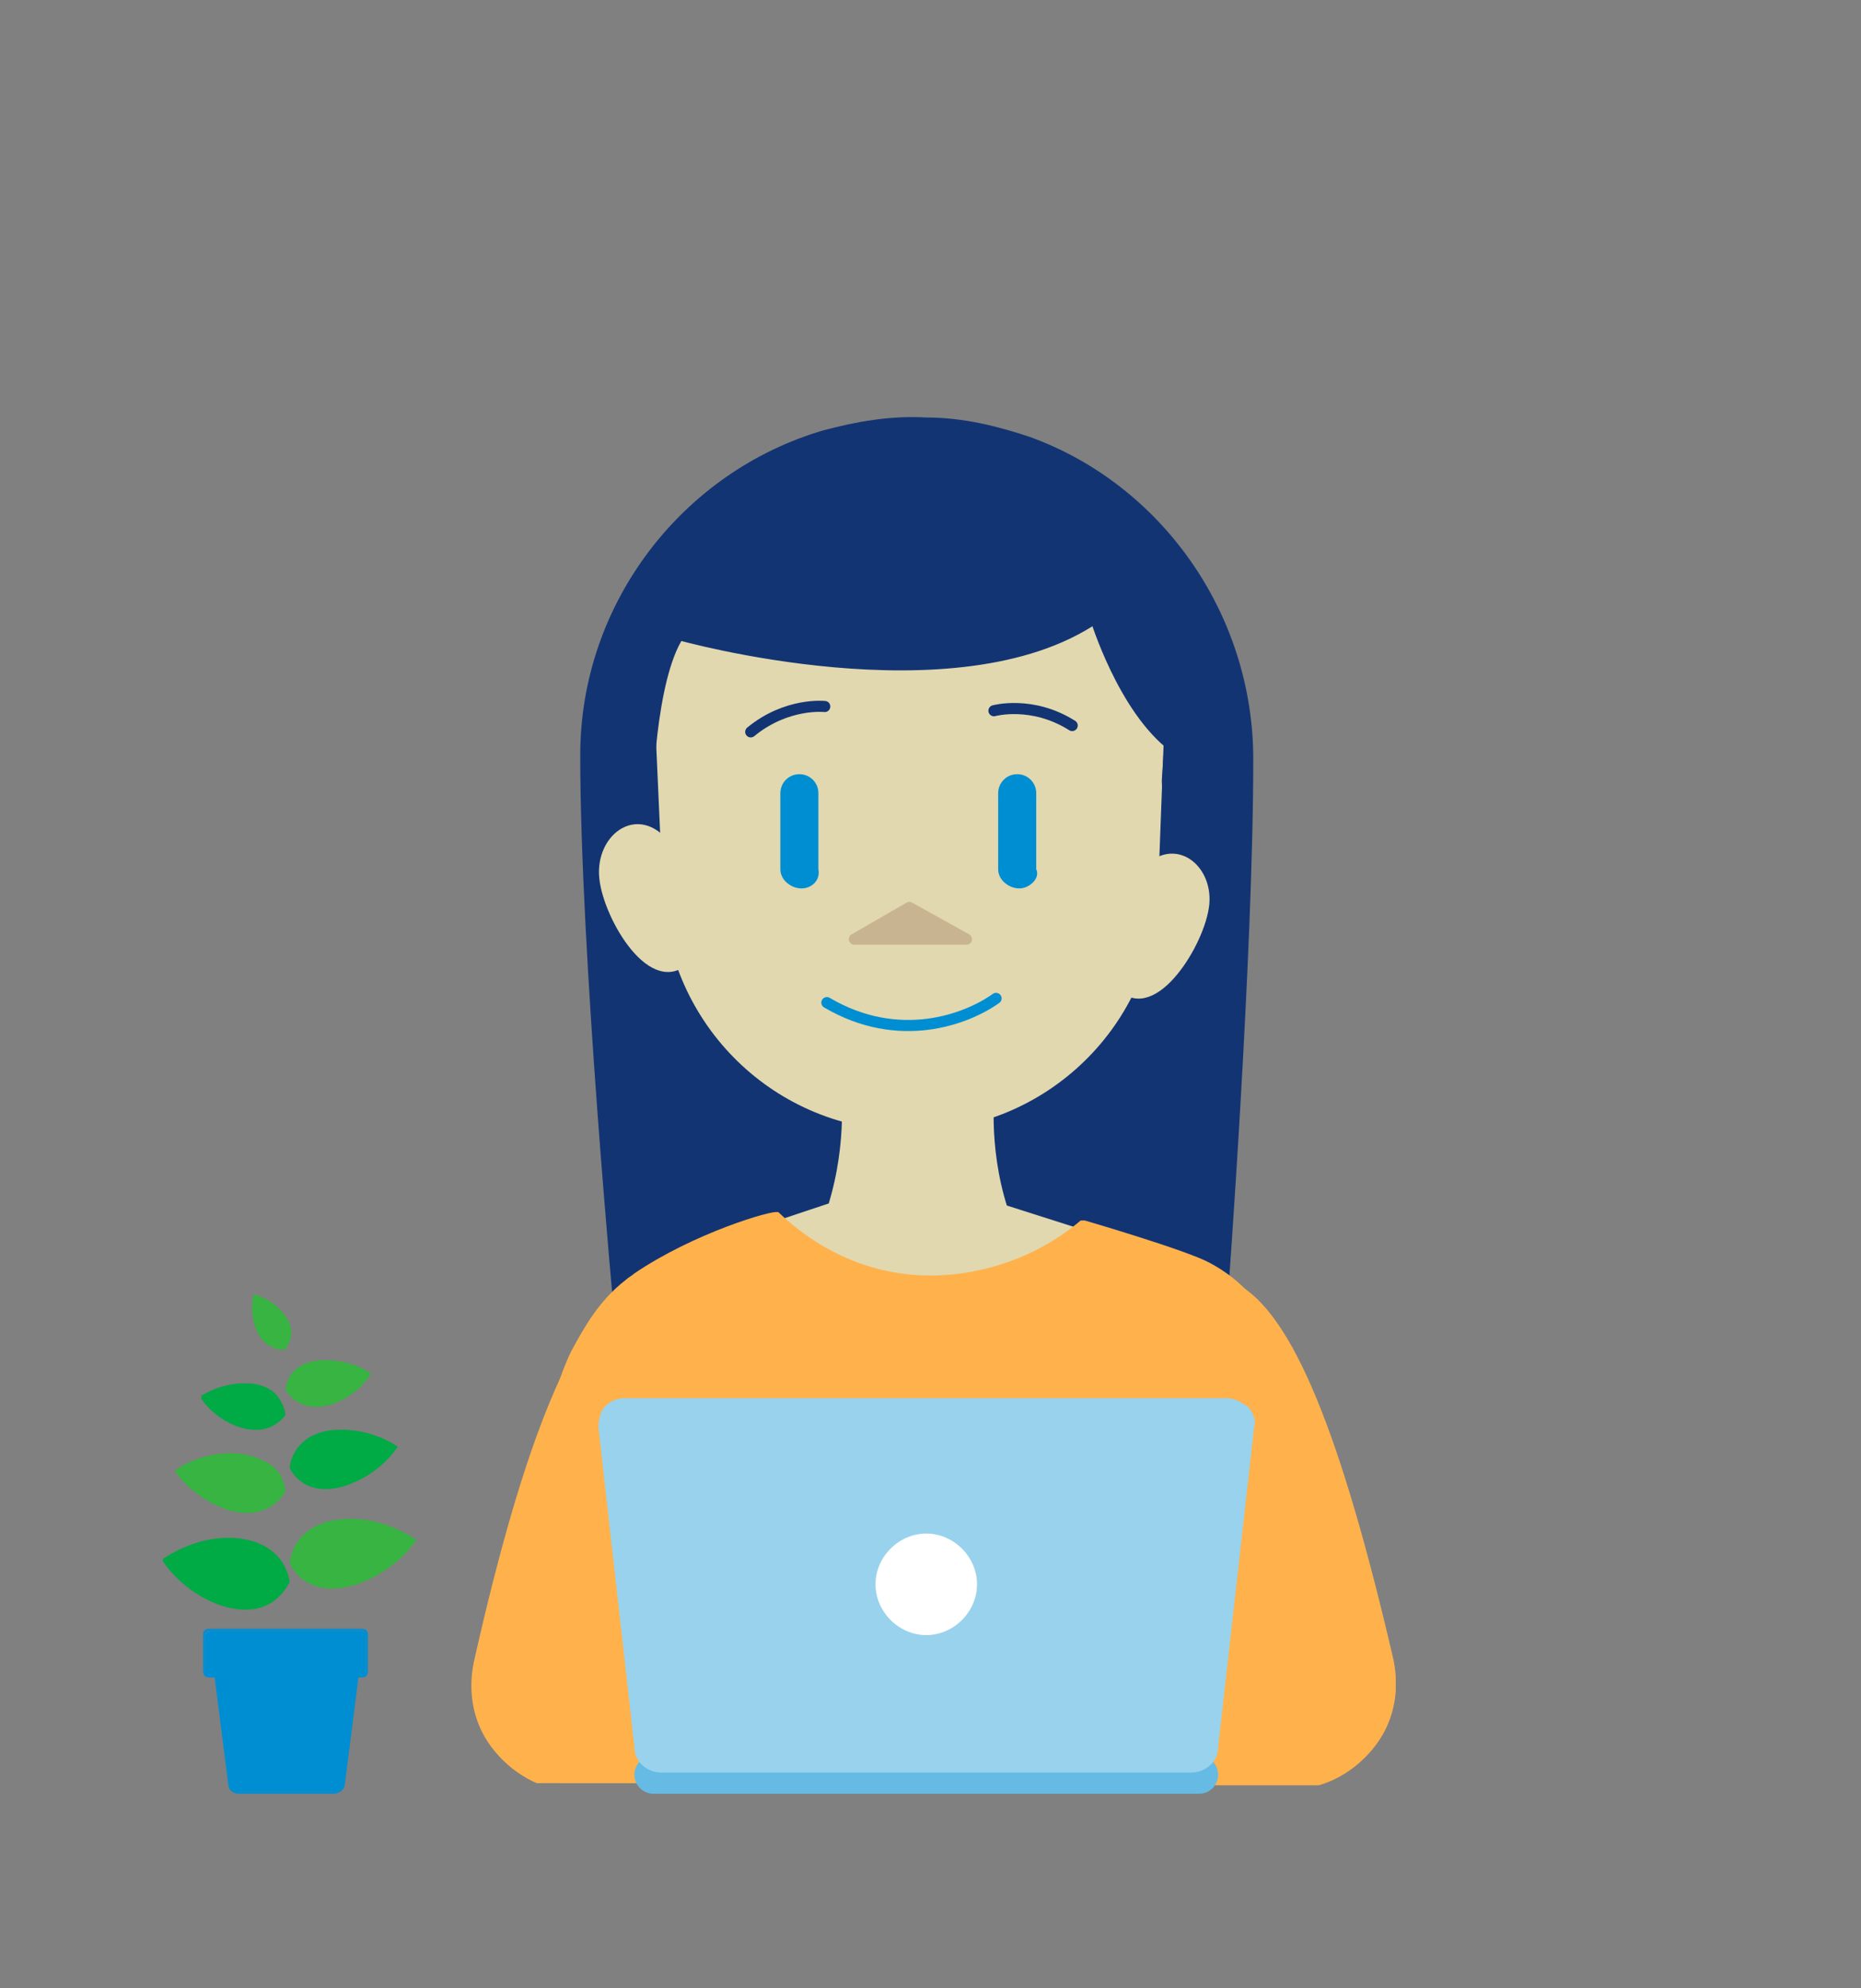 <?xml version="1.0" encoding="utf-8"?>
<!-- Generator: Adobe Illustrator 19.2.1, SVG Export Plug-In . SVG Version: 6.00 Build 0)  -->
<svg version="1.1" id="Layer_1" xmlns="http://www.w3.org/2000/svg" xmlns:xlink="http://www.w3.org/1999/xlink" x="0px" y="0px"
	 viewBox="0 0 88 94" style="enable-background:new 0 0 88 94;" xml:space="preserve">
<rect x="0" y="0" width="88" height="94" fill="#808080" stroke="none"/>
<style type="text/css">
	.st0{clip-path:url(#SVGID_2_);}
	.st1{clip-path:url(#SVGID_4_);fill:#133473;}
	.st2{fill:none;stroke:#133473;stroke-width:0.525;stroke-linecap:round;stroke-linejoin:round;stroke-miterlimit:10;}
	.st3{clip-path:url(#SVGID_6_);}
	.st4{clip-path:url(#SVGID_8_);fill:#E1D8AF;}
	.st5{fill:none;stroke:#E1D8AF;stroke-width:0.525;stroke-linecap:round;stroke-linejoin:round;stroke-miterlimit:10;}
	.st6{clip-path:url(#SVGID_10_);}
	.st7{clip-path:url(#SVGID_12_);fill:#E1D8AF;}
	.st8{clip-path:url(#SVGID_14_);}
	.st9{clip-path:url(#SVGID_16_);fill:#E1D8AF;}
	.st10{clip-path:url(#SVGID_18_);}
	.st11{clip-path:url(#SVGID_20_);fill:#008ED2;}
	.st12{clip-path:url(#SVGID_22_);}
	.st13{clip-path:url(#SVGID_24_);fill:#008ED2;}
	.st14{clip-path:url(#SVGID_26_);}
	.st15{clip-path:url(#SVGID_28_);fill:#C9B492;}
	.st16{fill:none;stroke:#C9B492;stroke-width:0.525;stroke-linecap:round;stroke-linejoin:round;stroke-miterlimit:10;}
	.st17{fill:none;stroke:#008ED2;stroke-width:0.525;stroke-linecap:round;stroke-linejoin:round;stroke-miterlimit:10;}
	.st18{clip-path:url(#SVGID_30_);}
	.st19{clip-path:url(#SVGID_32_);fill:#133473;}
	.st20{clip-path:url(#SVGID_34_);}
	.st21{clip-path:url(#SVGID_36_);fill:#E1D8AF;}
	.st22{clip-path:url(#SVGID_38_);}
	.st23{clip-path:url(#SVGID_40_);enable-background:new    ;}
	.st24{clip-path:url(#SVGID_42_);}
	.st25{clip-path:url(#SVGID_44_);}
	.st26{clip-path:url(#SVGID_46_);fill:#FFB24C;}
	.st27{clip-path:url(#SVGID_48_);}
	.st28{clip-path:url(#SVGID_50_);enable-background:new    ;}
	.st29{clip-path:url(#SVGID_52_);}
	.st30{clip-path:url(#SVGID_54_);}
	.st31{clip-path:url(#SVGID_56_);fill:#FFB24C;}
	.st32{clip-path:url(#SVGID_58_);}
	.st33{clip-path:url(#SVGID_60_);enable-background:new    ;}
	.st34{clip-path:url(#SVGID_62_);}
	.st35{clip-path:url(#SVGID_64_);}
	.st36{clip-path:url(#SVGID_66_);fill:#002776;}
	.st37{clip-path:url(#SVGID_68_);}
	.st38{clip-path:url(#SVGID_70_);enable-background:new    ;}
	.st39{clip-path:url(#SVGID_72_);}
	.st40{clip-path:url(#SVGID_74_);}
	.st41{clip-path:url(#SVGID_76_);fill:#FFB24C;}
	.st42{clip-path:url(#SVGID_78_);}
	.st43{clip-path:url(#SVGID_80_);fill:#66BBE4;}
	.st44{clip-path:url(#SVGID_82_);}
	.st45{clip-path:url(#SVGID_84_);fill:#66BBE4;}
	.st46{clip-path:url(#SVGID_86_);}
	.st47{clip-path:url(#SVGID_88_);fill:#99D2ED;}
	.st48{clip-path:url(#SVGID_90_);}
	.st49{clip-path:url(#SVGID_92_);fill:#99D2ED;}
	.st50{clip-path:url(#SVGID_94_);}
	.st51{clip-path:url(#SVGID_96_);fill:#FFFFFF;}
	.st52{clip-path:url(#SVGID_98_);}
	.st53{clip-path:url(#SVGID_100_);fill:#008ED2;}
	.st54{clip-path:url(#SVGID_102_);}
	.st55{clip-path:url(#SVGID_104_);fill:#008ED2;}
	.st56{clip-path:url(#SVGID_106_);}
	.st57{clip-path:url(#SVGID_108_);fill:#008ED2;}
	.st58{clip-path:url(#SVGID_110_);}
	.st59{clip-path:url(#SVGID_112_);fill:#008ED2;}
	.st60{clip-path:url(#SVGID_114_);}
	.st61{clip-path:url(#SVGID_116_);fill:#37B441;}
	.st62{clip-path:url(#SVGID_118_);}
	.st63{clip-path:url(#SVGID_120_);fill:#37B441;}
	.st64{clip-path:url(#SVGID_122_);}
	.st65{clip-path:url(#SVGID_124_);fill:#00AA45;}
	.st66{clip-path:url(#SVGID_126_);}
	.st67{clip-path:url(#SVGID_128_);fill:#00AA45;}
	.st68{clip-path:url(#SVGID_130_);}
	.st69{clip-path:url(#SVGID_132_);fill:#37B441;}
	.st70{clip-path:url(#SVGID_134_);}
	.st71{clip-path:url(#SVGID_136_);fill:#37B441;}
	.st72{clip-path:url(#SVGID_138_);}
	.st73{clip-path:url(#SVGID_140_);fill:#00AA45;}
	.st74{clip-path:url(#SVGID_142_);}
	.st75{clip-path:url(#SVGID_144_);fill:#00AA45;}
	.st76{clip-path:url(#SVGID_146_);}
	.st77{clip-path:url(#SVGID_148_);fill:#37B441;}
	.st78{clip-path:url(#SVGID_150_);}
	.st79{clip-path:url(#SVGID_152_);fill:#37B441;}
	.st80{clip-path:url(#SVGID_154_);}
	.st81{clip-path:url(#SVGID_156_);fill:#00AA45;}
	.st82{clip-path:url(#SVGID_158_);}
	.st83{clip-path:url(#SVGID_160_);fill:#00AA45;}
	.st84{clip-path:url(#SVGID_162_);}
	.st85{clip-path:url(#SVGID_164_);fill:#37B441;}
	.st86{clip-path:url(#SVGID_166_);}
	.st87{clip-path:url(#SVGID_168_);fill:#37B441;}
</style>
<g>
	<defs>
		<path id="SVGID_1_" d="M29.3,62.1c0,0-1.6-17.1-1.6-26.4c0-7.1,4.8-13.2,11.3-15.1c1.5-0.4,3.1-0.7,4.8-0.6c1.7,0,3.3,0.4,4.8,0.9
			c6.1,2.2,10.4,8.2,10.4,15c0,9.3-1.2,25.4-1.2,25.4"/>
	</defs>
	<clipPath id="SVGID_2_">
		<use xlink:href="#SVGID_1_"  style="overflow:visible;"/>
	</clipPath>
	<g class="st0">
		<defs>
			<rect id="SVGID_3_" width="88" height="94"/>
		</defs>
		<clipPath id="SVGID_4_">
			<use xlink:href="#SVGID_3_"  style="overflow:visible;"/>
		</clipPath>
		<rect x="22.7" y="15" class="st1" width="41.3" height="52"/>
	</g>
</g>
<g>
	<path class="st2" d="M29.3,62.1c0,0-1.6-17.1-1.6-26.4c0-7.1,4.8-13.2,11.3-15.1c1.5-0.4,3.1-0.7,4.8-0.6c1.7,0,3.3,0.4,4.8,0.9
		c6.1,2.2,10.4,8.2,10.4,15c0,9.3-1.2,25.4-1.2,25.4"/>
</g>
<g>
	<defs>
		<path id="SVGID_5_" d="M31.6,40.2c-1.3-2-3.2-0.6-3,1.3c0.2,1.9,2.4,5.5,3.9,3.7"/>
	</defs>
	<clipPath id="SVGID_6_">
		<use xlink:href="#SVGID_5_"  style="overflow:visible;"/>
	</clipPath>
	<g class="st3">
		<defs>
			<rect id="SVGID_7_" width="88" height="94"/>
		</defs>
		<clipPath id="SVGID_8_">
			<use xlink:href="#SVGID_7_"  style="overflow:visible;"/>
		</clipPath>
		<rect x="23.6" y="34.3" class="st4" width="13.9" height="16.4"/>
	</g>
</g>
<g>
	<path class="st5" d="M31.6,40.2c-1.3-2-3.2-0.6-3,1.3c0.2,1.9,2.4,5.5,3.9,3.7"/>
</g>
<g>
	<defs>
		<path id="SVGID_9_" d="M54,41.5c1.4-1.9,3.2-0.4,2.9,1.4c-0.3,1.9-2.6,5.4-4,3.5"/>
	</defs>
	<clipPath id="SVGID_10_">
		<use xlink:href="#SVGID_9_"  style="overflow:visible;"/>
	</clipPath>
	<g class="st6">
		<defs>
			<rect id="SVGID_11_" width="88" height="94"/>
		</defs>
		<clipPath id="SVGID_12_">
			<use xlink:href="#SVGID_11_"  style="overflow:visible;"/>
		</clipPath>
		<rect x="48" y="35.6" class="st7" width="14.1" height="16.4"/>
	</g>
</g>
<g>
	<path class="st5" d="M54,41.5c1.4-1.9,3.2-0.4,2.9,1.4c-0.3,1.9-2.6,5.4-4,3.5"/>
</g>
<g>
	<defs>
		<path id="SVGID_13_" d="M43.2,53.2l-0.2,0c-6.2,0-11.2-4.9-11.4-11.1L31,28.7l4.1-4.1l17.1,0.5l2.8,3.7l-0.5,13.3
			C54.4,48.3,49.3,53.2,43.2,53.2"/>
	</defs>
	<clipPath id="SVGID_14_">
		<use xlink:href="#SVGID_13_"  style="overflow:visible;"/>
	</clipPath>
	<g class="st8">
		<defs>
			<rect id="SVGID_15_" width="88" height="94"/>
		</defs>
		<clipPath id="SVGID_16_">
			<use xlink:href="#SVGID_15_"  style="overflow:visible;"/>
		</clipPath>
		<rect x="26" y="19.6" class="st9" width="34" height="38.6"/>
	</g>
</g>
<g>
	<path class="st5" d="M43.2,53.2l-0.2,0c-6.2,0-11.2-4.9-11.4-11.1L31,28.7l4.1-4.1l17.1,0.5l2.8,3.7l-0.5,13.3
		C54.4,48.3,49.3,53.2,43.2,53.2z"/>
</g>
<g>
	<defs>
		<path id="SVGID_17_" d="M37.9,42L37.9,42c-0.5,0-1-0.4-1-0.9l0-3.6c0-0.5,0.4-0.9,0.9-0.9h0c0.5,0,0.9,0.4,0.9,0.9l0,3.6
			C38.8,41.6,38.4,42,37.9,42"/>
	</defs>
	<clipPath id="SVGID_18_">
		<use xlink:href="#SVGID_17_"  style="overflow:visible;"/>
	</clipPath>
	<g class="st10">
		<defs>
			<rect id="SVGID_19_" width="88" height="94"/>
		</defs>
		<clipPath id="SVGID_20_">
			<use xlink:href="#SVGID_19_"  style="overflow:visible;"/>
		</clipPath>
		<rect x="31.9" y="31.5" class="st11" width="11.9" height="15.5"/>
	</g>
</g>
<g>
	<defs>
		<path id="SVGID_21_" d="M48.2,42L48.2,42c-0.5,0-1-0.4-1-0.9l0-3.6c0-0.5,0.4-0.9,0.9-0.9h0c0.5,0,0.9,0.4,0.9,0.9l0,3.6
			C49.2,41.5,48.7,42,48.2,42"/>
	</defs>
	<clipPath id="SVGID_22_">
		<use xlink:href="#SVGID_21_"  style="overflow:visible;"/>
	</clipPath>
	<g class="st12">
		<defs>
			<rect id="SVGID_23_" width="88" height="94"/>
		</defs>
		<clipPath id="SVGID_24_">
			<use xlink:href="#SVGID_23_"  style="overflow:visible;"/>
		</clipPath>
		<rect x="42.2" y="31.5" class="st13" width="11.9" height="15.5"/>
	</g>
</g>
<g>
	<defs>
		<polygon id="SVGID_25_" points="45.7,44.4 43,42.9 40.4,44.4 		"/>
	</defs>
	<clipPath id="SVGID_26_">
		<use xlink:href="#SVGID_25_"  style="overflow:visible;"/>
	</clipPath>
	<g class="st14">
		<defs>
			<rect id="SVGID_27_" width="88" height="94"/>
		</defs>
		<clipPath id="SVGID_28_">
			<use xlink:href="#SVGID_27_"  style="overflow:visible;"/>
		</clipPath>
		<rect x="35.4" y="37.9" class="st15" width="15.3" height="11.5"/>
	</g>
</g>
<g>
	<polygon class="st16" points="45.7,44.4 43,42.9 40.4,44.4 	"/>
	<path class="st17" d="M47.1,47.2c-1.4,1-4.6,2.2-8,0.2"/>
	<path class="st2" d="M47,33.6c0,0,1.8-0.5,3.7,0.7"/>
	<path class="st2" d="M39,33.4c0,0-1.8-0.2-3.5,1.2"/>
</g>
<g>
	<defs>
		<path id="SVGID_29_" d="M30.6,37.8c0,0,0.1-5.7,1.5-7.8c0,0,13.1,3.7,19.7-0.8c0,0,1.3,4.3,3.7,6.1c0,0,0.2-2.5,0,1.5
			c-0.2,4-0.3,0.1-0.3,0.1l0.6-9l-3.6-4.3l-17.7-0.3L30,27.9"/>
	</defs>
	<clipPath id="SVGID_30_">
		<use xlink:href="#SVGID_29_"  style="overflow:visible;"/>
	</clipPath>
	<g class="st18">
		<defs>
			<rect id="SVGID_31_" width="88" height="94"/>
		</defs>
		<clipPath id="SVGID_32_">
			<use xlink:href="#SVGID_31_"  style="overflow:visible;"/>
		</clipPath>
		<rect x="25" y="18.3" class="st19" width="35.8" height="25.3"/>
	</g>
</g>
<g>
	<path class="st2" d="M30.6,37.8c0,0,0.1-5.7,1.5-7.8c0,0,13.1,3.7,19.7-0.8c0,0,1.3,4.3,3.7,6.1c0,0,0.2-2.5,0,1.5
		c-0.2,4-0.3,0.1-0.3,0.1l0.6-9l-3.6-4.3l-17.7-0.3L30,27.9"/>
</g>
<g>
	<defs>
		<path id="SVGID_33_" d="M40,51.2c0,0,0.4,2.7-0.6,5.9l-8.1,2.7l1.3,3.8c2,1.9,0.9,6,3,6.7c2.9,1,11.7-0.2,14.2-0.9
			c3.3-1,3.1-7.5,4.5-10l-6.9-2.2c-1-3.1-0.6-5.9-0.6-5.9"/>
	</defs>
	<clipPath id="SVGID_34_">
		<use xlink:href="#SVGID_33_"  style="overflow:visible;"/>
	</clipPath>
	<g class="st20">
		<defs>
			<rect id="SVGID_35_" width="88" height="94"/>
		</defs>
		<clipPath id="SVGID_36_">
			<use xlink:href="#SVGID_35_"  style="overflow:visible;"/>
		</clipPath>
		<rect x="26.4" y="46.2" class="st21" width="32.9" height="29.4"/>
	</g>
</g>
<g>
	<path class="st5" d="M40,51.2c0,0,0.4,2.7-0.6,5.9l-8.1,2.7l1.3,3.8c2,1.9,0.9,6,3,6.7c2.9,1,11.7-0.2,14.2-0.9
		c3.3-1,3.1-7.5,4.5-10l-6.9-2.2c-1-3.1-0.6-5.9-0.6-5.9"/>
</g>
<g>
	<defs>
		<rect id="SVGID_37_" x="22.2" y="60.7" width="10.1" height="23.6"/>
	</defs>
	<clipPath id="SVGID_38_">
		<use xlink:href="#SVGID_37_"  style="overflow:visible;"/>
	</clipPath>
	<g class="st22">
		<defs>
			<rect id="SVGID_39_" width="88" height="94"/>
		</defs>
		<clipPath id="SVGID_40_">
			<use xlink:href="#SVGID_39_"  style="overflow:visible;"/>
		</clipPath>
		<g class="st23">
			<g>
				<defs>
					<rect id="SVGID_41_" x="22" y="60" width="11" height="25"/>
				</defs>
				<clipPath id="SVGID_42_">
					<use xlink:href="#SVGID_41_"  style="overflow:visible;"/>
				</clipPath>
				<g class="st24">
					<defs>
						<path id="SVGID_43_" d="M32.1,84.3L32.1,84.3l-2.2-23.1c0,0,0.1,0,0.1,0c0.1-0.1,0.1-0.2,0.1-0.3c-0.1-0.1-0.2-0.1-0.3-0.1
							c-2.6,1.4-5,7.1-7.4,17.8c-0.3,1.5,0,3,1,4.2c1,1.2,2.4,1.9,3.9,1.9h4.9c0.1,0,0.2-0.1,0.2-0.2S32.2,84.3,32.1,84.3"/>
					</defs>
					<clipPath id="SVGID_44_">
						<use xlink:href="#SVGID_43_"  style="overflow:visible;"/>
					</clipPath>
					<g class="st25">
						<defs>
							<rect id="SVGID_45_" x="22" y="60" width="11" height="25"/>
						</defs>
						<clipPath id="SVGID_46_">
							<use xlink:href="#SVGID_45_"  style="overflow:visible;"/>
						</clipPath>
						<rect x="17.2" y="55.7" class="st26" width="20.1" height="34"/>
					</g>
				</g>
			</g>
		</g>
	</g>
</g>
<g>
	<defs>
		<rect id="SVGID_47_" x="55.9" y="60.6" width="10.1" height="23.8"/>
	</defs>
	<clipPath id="SVGID_48_">
		<use xlink:href="#SVGID_47_"  style="overflow:visible;"/>
	</clipPath>
	<g class="st27">
		<defs>
			<rect id="SVGID_49_" width="88" height="94"/>
		</defs>
		<clipPath id="SVGID_50_">
			<use xlink:href="#SVGID_49_"  style="overflow:visible;"/>
		</clipPath>
		<g class="st28">
			<g>
				<defs>
					<rect id="SVGID_51_" x="55" y="60" width="12" height="25"/>
				</defs>
				<clipPath id="SVGID_52_">
					<use xlink:href="#SVGID_51_"  style="overflow:visible;"/>
				</clipPath>
				<g class="st29">
					<defs>
						<path id="SVGID_53_" d="M65.9,78.5c-2.5-10.8-4.8-16.4-7.4-17.8c-0.1-0.1-0.2,0-0.3,0.1c-0.1,0.1,0,0.2,0.1,0.3
							c0,0,0.1,0,0.1,0l-2.2,23.1h0c-0.1,0-0.2,0.1-0.2,0.2c0,0.1,0.1,0.2,0.2,0.2H61c1.5,0,2.9-0.7,3.9-1.9
							C65.9,81.5,66.2,80,65.9,78.5"/>
					</defs>
					<clipPath id="SVGID_54_">
						<use xlink:href="#SVGID_53_"  style="overflow:visible;"/>
					</clipPath>
					<g class="st30">
						<defs>
							<rect id="SVGID_55_" x="55" y="60" width="12" height="25"/>
						</defs>
						<clipPath id="SVGID_56_">
							<use xlink:href="#SVGID_55_"  style="overflow:visible;"/>
						</clipPath>
						<rect x="50.9" y="55.6" class="st31" width="20.1" height="34"/>
					</g>
				</g>
			</g>
		</g>
	</g>
</g>
<g>
	<defs>
		<rect id="SVGID_57_" x="44.2" y="76.5" width="1.7" height="7.8"/>
	</defs>
	<clipPath id="SVGID_58_">
		<use xlink:href="#SVGID_57_"  style="overflow:visible;"/>
	</clipPath>
	<g class="st32">
		<defs>
			<rect id="SVGID_59_" width="88" height="94"/>
		</defs>
		<clipPath id="SVGID_60_">
			<use xlink:href="#SVGID_59_"  style="overflow:visible;"/>
		</clipPath>
		<g class="st33">
			<g>
				<defs>
					<rect id="SVGID_61_" x="44" y="76" width="2" height="9"/>
				</defs>
				<clipPath id="SVGID_62_">
					<use xlink:href="#SVGID_61_"  style="overflow:visible;"/>
				</clipPath>
				<g class="st34">
					<defs>
						<path id="SVGID_63_" d="M44.4,101.8C44.4,101.8,44.4,101.8,44.4,101.8c-0.1,0-0.2-0.1-0.2-0.2c1.2-8.6,1.8-15,0.6-24.8
							c0-0.1,0.1-0.2,0.2-0.2c0.1,0,0.2,0.1,0.2,0.2c1.3,9.8,0.6,16.2-0.6,24.9C44.6,101.7,44.5,101.8,44.4,101.8"/>
					</defs>
					<clipPath id="SVGID_64_">
						<use xlink:href="#SVGID_63_"  style="overflow:visible;"/>
					</clipPath>
					<g class="st35">
						<defs>
							<rect id="SVGID_65_" x="44" y="76" width="2" height="9"/>
						</defs>
						<clipPath id="SVGID_66_">
							<use xlink:href="#SVGID_65_"  style="overflow:visible;"/>
						</clipPath>
						<rect x="39.2" y="71.5" class="st36" width="11.7" height="35.3"/>
					</g>
				</g>
			</g>
		</g>
	</g>
</g>
<g>
	<defs>
		<rect id="SVGID_67_" x="25.2" y="57.3" width="37.1" height="27"/>
	</defs>
	<clipPath id="SVGID_68_">
		<use xlink:href="#SVGID_67_"  style="overflow:visible;"/>
	</clipPath>
	<g class="st37">
		<defs>
			<rect id="SVGID_69_" width="88" height="94"/>
		</defs>
		<clipPath id="SVGID_70_">
			<use xlink:href="#SVGID_69_"  style="overflow:visible;"/>
		</clipPath>
		<g class="st38">
			<g>
				<defs>
					<rect id="SVGID_71_" x="25" y="57" width="38" height="28"/>
				</defs>
				<clipPath id="SVGID_72_">
					<use xlink:href="#SVGID_71_"  style="overflow:visible;"/>
				</clipPath>
				<g class="st39">
					<defs>
						<path id="SVGID_73_" d="M60.8,63.8c-1-2.1-2.1-3.3-3.6-4.1l0,0c-1.1-0.6-5.9-2-5.9-2c-0.1,0-0.1,0-0.2,0
							c-2,1.7-4.6,2.6-7.1,2.6h0c-2.6,0-5.1-1-7.2-3c0,0,0,0,0,0c0,0,0,0,0,0c-0.3-0.1-4,1-6.8,2.9c-0.1,0.1-0.3,0.2-0.4,0.3
							c0,0,0,0,0,0l0,0c-1.3,1-2,2.3-2.6,3.4c-1.6,3.4-2,8.2-1.2,14.5c0.1,0.9,0.2,1.8,0.3,2.7c0.9,7.2,1.4,11.3,3.9,11.9
							c0,0,0.1,0,0.1,0.1c0,0,0,0,0,0c0.1,0,0.2,0,0.2-0.1l1.5-3.1c-0.3,2.4-0.9,4.7-1.8,7l-0.3,0.7c0,0.1,0,0.2,0.1,0.3
							c0.1,0,5.6,3.1,14,3.1h0c4.9,0,9.8-1,14.7-3c0.1,0,0.1-0.1,0.1-0.1c0-0.1,0-0.1,0-0.2l0-0.1c-1-2.2-1.7-4.4-2.1-6.8l1,2
							c0,0.1,0.1,0.1,0.2,0.1c0,0,0,0,0.1,0c0,0,0,0,0.1,0c2.6-0.7,3.1-4.7,4-12c0.1-0.9,0.2-1.7,0.3-2.7
							C62.8,72.1,62.4,67.2,60.8,63.8"/>
					</defs>
					<clipPath id="SVGID_74_">
						<use xlink:href="#SVGID_73_"  style="overflow:visible;"/>
					</clipPath>
					<g class="st40">
						<defs>
							<rect id="SVGID_75_" x="25" y="57" width="38" height="28"/>
						</defs>
						<clipPath id="SVGID_76_">
							<use xlink:href="#SVGID_75_"  style="overflow:visible;"/>
						</clipPath>
						<rect x="20.2" y="52.3" class="st41" width="47.1" height="53.7"/>
					</g>
				</g>
			</g>
		</g>
	</g>
</g>
<g>
	<defs>
		<path id="SVGID_77_" d="M56.7,84.6H30.9c-0.4,0-0.7-0.3-0.7-0.7v0c0-0.4,0.3-0.7,0.7-0.7h25.8c0.4,0,0.7,0.3,0.7,0.7v0
			C57.4,84.3,57.1,84.6,56.7,84.6"/>
	</defs>
	<clipPath id="SVGID_78_">
		<use xlink:href="#SVGID_77_"  style="overflow:visible;"/>
	</clipPath>
	<g class="st42">
		<defs>
			<rect id="SVGID_79_" width="88" height="94"/>
		</defs>
		<clipPath id="SVGID_80_">
			<use xlink:href="#SVGID_79_"  style="overflow:visible;"/>
		</clipPath>
		<rect x="25.3" y="78.2" class="st43" width="37.1" height="11.3"/>
	</g>
</g>
<g>
	<defs>
		<path id="SVGID_81_" d="M56.7,84.8H30.9c-0.5,0-0.9-0.4-0.9-0.9c0-0.5,0.4-0.9,0.9-0.9h25.8c0.5,0,0.9,0.4,0.9,0.9
			C57.6,84.4,57.2,84.8,56.7,84.8z M30.9,83.5c-0.2,0-0.4,0.2-0.4,0.4c0,0.3,0.2,0.5,0.4,0.5h25.8c0.2,0,0.4-0.2,0.4-0.4
			c0-0.3-0.2-0.5-0.4-0.5H30.9z"/>
	</defs>
	<clipPath id="SVGID_82_">
		<use xlink:href="#SVGID_81_"  style="overflow:visible;"/>
	</clipPath>
	<g class="st44">
		<defs>
			<rect id="SVGID_83_" width="88" height="94"/>
		</defs>
		<clipPath id="SVGID_84_">
			<use xlink:href="#SVGID_83_"  style="overflow:visible;"/>
		</clipPath>
		<rect x="25" y="78" class="st45" width="37.5" height="11.7"/>
	</g>
</g>
<g>
	<defs>
		<path id="SVGID_85_" d="M58,66.2H29.6c-0.7,0-1.2,0.6-1.1,1.3l1.7,15.1c0.1,0.6,0.5,1,1.1,1h25.1c0.6,0,1.1-0.4,1.1-1l1.7-15.1
			C59.2,66.8,58.7,66.2,58,66.2"/>
	</defs>
	<clipPath id="SVGID_86_">
		<use xlink:href="#SVGID_85_"  style="overflow:visible;"/>
	</clipPath>
	<g class="st46">
		<defs>
			<rect id="SVGID_87_" width="88" height="94"/>
		</defs>
		<clipPath id="SVGID_88_">
			<use xlink:href="#SVGID_87_"  style="overflow:visible;"/>
		</clipPath>
		<rect x="23.4" y="61.2" class="st47" width="40.7" height="27.4"/>
	</g>
</g>
<g>
	<defs>
		<path id="SVGID_89_" d="M56.3,83.8H31.3c-0.7,0-1.3-0.5-1.3-1.2l-1.7-15.1c0-0.4,0.1-0.8,0.3-1c0.3-0.3,0.6-0.4,1-0.4H58
			c0.4,0,0.7,0.2,1,0.4c0.3,0.3,0.4,0.7,0.3,1l-1.7,15.1C57.6,83.3,57,83.8,56.3,83.8z M29.6,66.4c-0.3,0-0.5,0.1-0.7,0.3
			c-0.2,0.2-0.3,0.5-0.2,0.7l1.7,15.1c0.1,0.5,0.4,0.8,0.9,0.8h25.1c0.5,0,0.9-0.4,0.9-0.8L59,67.4c0-0.3-0.1-0.5-0.2-0.7
			c-0.2-0.2-0.4-0.3-0.7-0.3H29.6z"/>
	</defs>
	<clipPath id="SVGID_90_">
		<use xlink:href="#SVGID_89_"  style="overflow:visible;"/>
	</clipPath>
	<g class="st48">
		<defs>
			<rect id="SVGID_91_" width="88" height="94"/>
		</defs>
		<clipPath id="SVGID_92_">
			<use xlink:href="#SVGID_91_"  style="overflow:visible;"/>
		</clipPath>
		<rect x="23.2" y="61" class="st49" width="41.1" height="27.8"/>
	</g>
</g>
<g>
	<defs>
		<path id="SVGID_93_" d="M46.2,74.9c0,1.3-1.1,2.4-2.4,2.4c-1.3,0-2.4-1.1-2.4-2.4c0-1.3,1.1-2.4,2.4-2.4
			C45.1,72.5,46.2,73.6,46.2,74.9"/>
	</defs>
	<clipPath id="SVGID_94_">
		<use xlink:href="#SVGID_93_"  style="overflow:visible;"/>
	</clipPath>
	<g class="st50">
		<defs>
			<rect id="SVGID_95_" width="88" height="94"/>
		</defs>
		<clipPath id="SVGID_96_">
			<use xlink:href="#SVGID_95_"  style="overflow:visible;"/>
		</clipPath>
		<rect x="36.5" y="67.5" class="st51" width="14.7" height="14.7"/>
	</g>
</g>
<g>
	<defs>
		<path id="SVGID_97_" d="M16.5,78.3h-5.9c-0.3,0-0.5,0.2-0.5,0.5l0.7,5.5c0,0.2,0.2,0.4,0.5,0.4h4.5c0.2,0,0.4-0.2,0.5-0.4l0.7-5.5
			C17,78.6,16.8,78.3,16.5,78.3"/>
	</defs>
	<clipPath id="SVGID_98_">
		<use xlink:href="#SVGID_97_"  style="overflow:visible;"/>
	</clipPath>
	<g class="st52">
		<defs>
			<rect id="SVGID_99_" width="88" height="94"/>
		</defs>
		<clipPath id="SVGID_100_">
			<use xlink:href="#SVGID_99_"  style="overflow:visible;"/>
		</clipPath>
		<rect x="5.1" y="73.3" class="st53" width="16.8" height="16.4"/>
	</g>
</g>
<g>
	<defs>
		<path id="SVGID_101_" d="M15.8,84.8h-4.5c-0.3,0-0.5-0.2-0.5-0.4l-0.7-5.5c0-0.1,0-0.3,0.1-0.4c0.1-0.1,0.2-0.2,0.4-0.2h5.9
			c0.1,0,0.3,0.1,0.4,0.2c0.1,0.1,0.1,0.3,0.1,0.4l-0.7,5.5C16.3,84.6,16,84.8,15.8,84.8z M10.6,78.4c-0.1,0-0.2,0.1-0.3,0.1
			c-0.1,0.1-0.1,0.2-0.1,0.3l0.7,5.5c0,0.2,0.2,0.4,0.4,0.4h4.5c0.2,0,0.4-0.2,0.4-0.4l0.7-5.5c0-0.1,0-0.2-0.1-0.3
			c-0.1-0.1-0.2-0.1-0.3-0.1H10.6z"/>
	</defs>
	<clipPath id="SVGID_102_">
		<use xlink:href="#SVGID_101_"  style="overflow:visible;"/>
	</clipPath>
	<g class="st54">
		<defs>
			<rect id="SVGID_103_" width="88" height="94"/>
		</defs>
		<clipPath id="SVGID_104_">
			<use xlink:href="#SVGID_103_"  style="overflow:visible;"/>
		</clipPath>
		<rect x="5.1" y="73.3" class="st55" width="16.9" height="16.5"/>
	</g>
</g>
<g>
	<defs>
		<path id="SVGID_105_" d="M17,77.1h-7c-0.2,0-0.3,0.1-0.3,0.3V79c0,0.2,0.1,0.3,0.3,0.3h7c0.2,0,0.3-0.1,0.3-0.3v-1.6
			C17.4,77.2,17.2,77.1,17,77.1"/>
	</defs>
	<clipPath id="SVGID_106_">
		<use xlink:href="#SVGID_105_"  style="overflow:visible;"/>
	</clipPath>
	<g class="st56">
		<defs>
			<rect id="SVGID_107_" width="88" height="94"/>
		</defs>
		<clipPath id="SVGID_108_">
			<use xlink:href="#SVGID_107_"  style="overflow:visible;"/>
		</clipPath>
		<rect x="4.7" y="72.1" class="st57" width="17.7" height="12.2"/>
	</g>
</g>
<g>
	<defs>
		<path id="SVGID_109_" d="M17.1,79.3H9.9c-0.2,0-0.3-0.1-0.3-0.3v-1.7c0-0.2,0.1-0.3,0.3-0.3h7.2c0.2,0,0.3,0.1,0.3,0.3v1.7
			C17.4,79.2,17.3,79.3,17.1,79.3z M9.9,77.1c-0.1,0-0.2,0.1-0.2,0.2v1.7c0,0.1,0.1,0.2,0.2,0.2h7.2c0.1,0,0.2-0.1,0.2-0.2v-1.7
			c0-0.1-0.1-0.2-0.2-0.2H9.9z"/>
	</defs>
	<clipPath id="SVGID_110_">
		<use xlink:href="#SVGID_109_"  style="overflow:visible;"/>
	</clipPath>
	<g class="st58">
		<defs>
			<rect id="SVGID_111_" width="88" height="94"/>
		</defs>
		<clipPath id="SVGID_112_">
			<use xlink:href="#SVGID_111_"  style="overflow:visible;"/>
		</clipPath>
		<rect x="4.7" y="72" class="st59" width="17.7" height="12.3"/>
	</g>
</g>
<g>
	<defs>
		<path id="SVGID_113_" d="M19.6,72.8c-1.4,2.1-4.7,3.3-5.9,1.1C14,71.4,17.6,71.4,19.6,72.8"/>
	</defs>
	<clipPath id="SVGID_114_">
		<use xlink:href="#SVGID_113_"  style="overflow:visible;"/>
	</clipPath>
	<g class="st60">
		<defs>
			<rect id="SVGID_115_" width="88" height="94"/>
		</defs>
		<clipPath id="SVGID_116_">
			<use xlink:href="#SVGID_115_"  style="overflow:visible;"/>
		</clipPath>
		<rect x="8.7" y="66.8" class="st61" width="15.9" height="13.2"/>
	</g>
</g>
<g>
	<defs>
		<path id="SVGID_117_" d="M15.7,75.1c-0.9,0-1.6-0.4-2-1.2c0,0,0,0,0,0c0.2-1.3,1.2-2.1,2.9-2.1c1.1,0,2.2,0.4,3.1,1c0,0,0,0,0,0
			c0,0,0,0,0,0C18.8,74.1,17.1,75.1,15.7,75.1 M13.8,73.9c0.4,0.7,1.1,1.1,2,1.1c1.3,0,2.9-0.9,3.8-2.2c-0.9-0.6-2-0.9-3-0.9
			C15,71.9,13.9,72.6,13.8,73.9"/>
	</defs>
	<clipPath id="SVGID_118_">
		<use xlink:href="#SVGID_117_"  style="overflow:visible;"/>
	</clipPath>
	<g class="st62">
		<defs>
			<rect id="SVGID_119_" width="88" height="94"/>
		</defs>
		<clipPath id="SVGID_120_">
			<use xlink:href="#SVGID_119_"  style="overflow:visible;"/>
		</clipPath>
		<rect x="8.7" y="66.8" class="st63" width="16" height="13.3"/>
	</g>
</g>
<g>
	<defs>
		<path id="SVGID_121_" d="M18.8,68.4c-1.2,1.8-4,2.8-5,0.9C14,67.2,17,67.2,18.8,68.4"/>
	</defs>
	<clipPath id="SVGID_122_">
		<use xlink:href="#SVGID_121_"  style="overflow:visible;"/>
	</clipPath>
	<g class="st64">
		<defs>
			<rect id="SVGID_123_" width="88" height="94"/>
		</defs>
		<clipPath id="SVGID_124_">
			<use xlink:href="#SVGID_123_"  style="overflow:visible;"/>
		</clipPath>
		<rect x="8.7" y="62.6" class="st65" width="15" height="12.7"/>
	</g>
</g>
<g>
	<defs>
		<path id="SVGID_125_" d="M15.4,70.4c-0.8,0-1.4-0.4-1.7-1c0,0,0,0,0,0c0.1-1.1,1.1-1.8,2.4-1.8c0.9,0,1.9,0.3,2.6,0.8
			c0,0,0,0,0,0.1C18,69.5,16.6,70.4,15.4,70.4 M13.8,69.3c0.3,0.6,0.9,1,1.7,1c1.1,0,2.5-0.8,3.3-1.9c-0.7-0.5-1.7-0.8-2.6-0.8
			C14.8,67.6,13.9,68.3,13.8,69.3"/>
	</defs>
	<clipPath id="SVGID_126_">
		<use xlink:href="#SVGID_125_"  style="overflow:visible;"/>
	</clipPath>
	<g class="st66">
		<defs>
			<rect id="SVGID_127_" width="88" height="94"/>
		</defs>
		<clipPath id="SVGID_128_">
			<use xlink:href="#SVGID_127_"  style="overflow:visible;"/>
		</clipPath>
		<rect x="8.7" y="62.5" class="st67" width="15.1" height="12.8"/>
	</g>
</g>
<g>
	<defs>
		<path id="SVGID_129_" d="M17.5,65c-0.9,1.4-3.1,2.2-3.9,0.7C13.8,64.1,16.1,64,17.5,65"/>
	</defs>
	<clipPath id="SVGID_130_">
		<use xlink:href="#SVGID_129_"  style="overflow:visible;"/>
	</clipPath>
	<g class="st68">
		<defs>
			<rect id="SVGID_131_" width="88" height="94"/>
		</defs>
		<clipPath id="SVGID_132_">
			<use xlink:href="#SVGID_131_"  style="overflow:visible;"/>
		</clipPath>
		<rect x="8.6" y="59.4" class="st69" width="13.9" height="12.1"/>
	</g>
</g>
<g>
	<defs>
		<path id="SVGID_133_" d="M14.9,66.5c-0.6,0-1.1-0.3-1.4-0.8c0,0,0,0,0,0c0.1-0.9,0.8-1.4,1.9-1.4c0.7,0,1.5,0.2,2.1,0.6
			c0,0,0,0,0,0.1C16.9,65.9,15.8,66.5,14.9,66.5 M13.7,65.7c0.3,0.6,0.9,0.7,1.3,0.7c0.9,0,1.9-0.6,2.5-1.4c-0.6-0.4-1.3-0.6-2-0.6
			C14.4,64.4,13.8,64.9,13.7,65.7"/>
	</defs>
	<clipPath id="SVGID_134_">
		<use xlink:href="#SVGID_133_"  style="overflow:visible;"/>
	</clipPath>
	<g class="st70">
		<defs>
			<rect id="SVGID_135_" width="88" height="94"/>
		</defs>
		<clipPath id="SVGID_136_">
			<use xlink:href="#SVGID_135_"  style="overflow:visible;"/>
		</clipPath>
		<rect x="8.6" y="59.3" class="st71" width="14" height="12.2"/>
	</g>
</g>
<g>
	<defs>
		<path id="SVGID_137_" d="M7.7,73.8c1.4,2.1,4.7,3.3,5.9,1.1C13.3,72.4,9.7,72.4,7.7,73.8"/>
	</defs>
	<clipPath id="SVGID_138_">
		<use xlink:href="#SVGID_137_"  style="overflow:visible;"/>
	</clipPath>
	<g class="st72">
		<defs>
			<rect id="SVGID_139_" width="88" height="94"/>
		</defs>
		<clipPath id="SVGID_140_">
			<use xlink:href="#SVGID_139_"  style="overflow:visible;"/>
		</clipPath>
		<rect x="2.7" y="67.9" class="st73" width="15.9" height="13.2"/>
	</g>
</g>
<g>
	<defs>
		<path id="SVGID_141_" d="M11.6,76.1L11.6,76.1c-1.4,0-3-1-3.9-2.3c0,0,0,0,0-0.1c0.9-0.6,2-1,3.1-1c1.6,0,2.7,0.8,2.9,2.1
			c0,0,0,0,0,0C13.2,75.7,12.5,76.1,11.6,76.1 M7.7,73.8c0.9,1.3,2.5,2.2,3.8,2.2c0.9,0,1.6-0.4,2-1.1c-0.2-1.2-1.2-2-2.8-2
			C9.7,72.9,8.6,73.3,7.7,73.8"/>
	</defs>
	<clipPath id="SVGID_142_">
		<use xlink:href="#SVGID_141_"  style="overflow:visible;"/>
	</clipPath>
	<g class="st74">
		<defs>
			<rect id="SVGID_143_" width="88" height="94"/>
		</defs>
		<clipPath id="SVGID_144_">
			<use xlink:href="#SVGID_143_"  style="overflow:visible;"/>
		</clipPath>
		<rect x="2.6" y="67.8" class="st75" width="16" height="13.3"/>
	</g>
</g>
<g>
	<defs>
		<path id="SVGID_145_" d="M8.4,69.6c1.2,1.8,4,2.8,5,0.9C13.2,68.4,10.2,68.3,8.4,69.6"/>
	</defs>
	<clipPath id="SVGID_146_">
		<use xlink:href="#SVGID_145_"  style="overflow:visible;"/>
	</clipPath>
	<g class="st76">
		<defs>
			<rect id="SVGID_147_" width="88" height="94"/>
		</defs>
		<clipPath id="SVGID_148_">
			<use xlink:href="#SVGID_147_"  style="overflow:visible;"/>
		</clipPath>
		<rect x="3.4" y="63.8" class="st77" width="15" height="12.7"/>
	</g>
</g>
<g>
	<defs>
		<path id="SVGID_149_" d="M11.7,71.5L11.7,71.5c-1.2,0-2.6-0.8-3.4-1.9c0,0,0,0,0-0.1c0.7-0.5,1.7-0.8,2.6-0.8
			c1.4,0,2.3,0.7,2.4,1.8c0,0,0,0,0,0C13.1,71.2,12.5,71.5,11.7,71.5 M8.5,69.6c0.8,1.1,2.1,1.9,3.3,1.9c0.7,0,1.3-0.3,1.7-1
			c-0.1-1.1-1-1.7-2.4-1.7C10.1,68.8,9.2,69.1,8.5,69.6"/>
	</defs>
	<clipPath id="SVGID_150_">
		<use xlink:href="#SVGID_149_"  style="overflow:visible;"/>
	</clipPath>
	<g class="st78">
		<defs>
			<rect id="SVGID_151_" width="88" height="94"/>
		</defs>
		<clipPath id="SVGID_152_">
			<use xlink:href="#SVGID_151_"  style="overflow:visible;"/>
		</clipPath>
		<rect x="3.4" y="63.7" class="st79" width="15.1" height="12.8"/>
	</g>
</g>
<g>
	<defs>
		<path id="SVGID_153_" d="M9.5,66c0.9,1.4,3.1,2.2,3.9,0.7C13.2,65.1,10.9,65.1,9.5,66"/>
	</defs>
	<clipPath id="SVGID_154_">
		<use xlink:href="#SVGID_153_"  style="overflow:visible;"/>
	</clipPath>
	<g class="st80">
		<defs>
			<rect id="SVGID_155_" width="88" height="94"/>
		</defs>
		<clipPath id="SVGID_156_">
			<use xlink:href="#SVGID_155_"  style="overflow:visible;"/>
		</clipPath>
		<rect x="4.5" y="60.4" class="st81" width="13.9" height="12.1"/>
	</g>
</g>
<g>
	<defs>
		<path id="SVGID_157_" d="M12.1,67.6L12.1,67.6c-0.9,0-2-0.6-2.6-1.5c0,0,0,0,0,0c0,0,0,0,0,0c0.6-0.4,1.3-0.6,2.1-0.6
			c1.1,0,1.8,0.5,1.9,1.4c0,0,0,0,0,0C13.2,67.3,12.7,67.6,12.1,67.6 M9.6,66c0.6,0.8,1.6,1.4,2.5,1.4c0.4,0,0.9-0.1,1.3-0.7
			c-0.1-0.8-0.8-1.3-1.8-1.3C10.9,65.4,10.2,65.7,9.6,66"/>
	</defs>
	<clipPath id="SVGID_158_">
		<use xlink:href="#SVGID_157_"  style="overflow:visible;"/>
	</clipPath>
	<g class="st82">
		<defs>
			<rect id="SVGID_159_" width="88" height="94"/>
		</defs>
		<clipPath id="SVGID_160_">
			<use xlink:href="#SVGID_159_"  style="overflow:visible;"/>
		</clipPath>
		<rect x="4.5" y="60.4" class="st83" width="14" height="12.2"/>
	</g>
</g>
<g>
	<defs>
		<path id="SVGID_161_" d="M12,61.2c-0.3,1.2,0.3,2.8,1.5,2.5C14.3,62.8,13.2,61.5,12,61.2"/>
	</defs>
	<clipPath id="SVGID_162_">
		<use xlink:href="#SVGID_161_"  style="overflow:visible;"/>
	</clipPath>
	<g class="st84">
		<defs>
			<rect id="SVGID_163_" width="88" height="94"/>
		</defs>
		<clipPath id="SVGID_164_">
			<use xlink:href="#SVGID_163_"  style="overflow:visible;"/>
		</clipPath>
		<rect x="7" y="56.2" class="st85" width="11.8" height="12.5"/>
	</g>
</g>
<g>
	<defs>
		<path id="SVGID_165_" d="M13.3,63.8L13.3,63.8c-0.3,0-0.6-0.2-0.9-0.5c-0.4-0.5-0.6-1.4-0.4-2.1c0,0,0,0,0,0c0,0,0,0,0,0
			c0.8,0.2,1.5,0.8,1.7,1.5c0.1,0.4,0,0.8-0.2,1.1c0,0,0,0,0,0C13.4,63.8,13.4,63.8,13.3,63.8 M12.1,61.3c-0.2,0.7,0,1.5,0.4,2
			c0.2,0.3,0.5,0.4,0.8,0.4h0c0.1,0,0.2,0,0.2,0c0.2-0.3,0.3-0.6,0.2-1C13.5,62.1,12.8,61.5,12.1,61.3"/>
	</defs>
	<clipPath id="SVGID_166_">
		<use xlink:href="#SVGID_165_"  style="overflow:visible;"/>
	</clipPath>
	<g class="st86">
		<defs>
			<rect id="SVGID_167_" width="88" height="94"/>
		</defs>
		<clipPath id="SVGID_168_">
			<use xlink:href="#SVGID_167_"  style="overflow:visible;"/>
		</clipPath>
		<rect x="6.9" y="56.2" class="st87" width="11.9" height="12.6"/>
	</g>
</g>
</svg>
